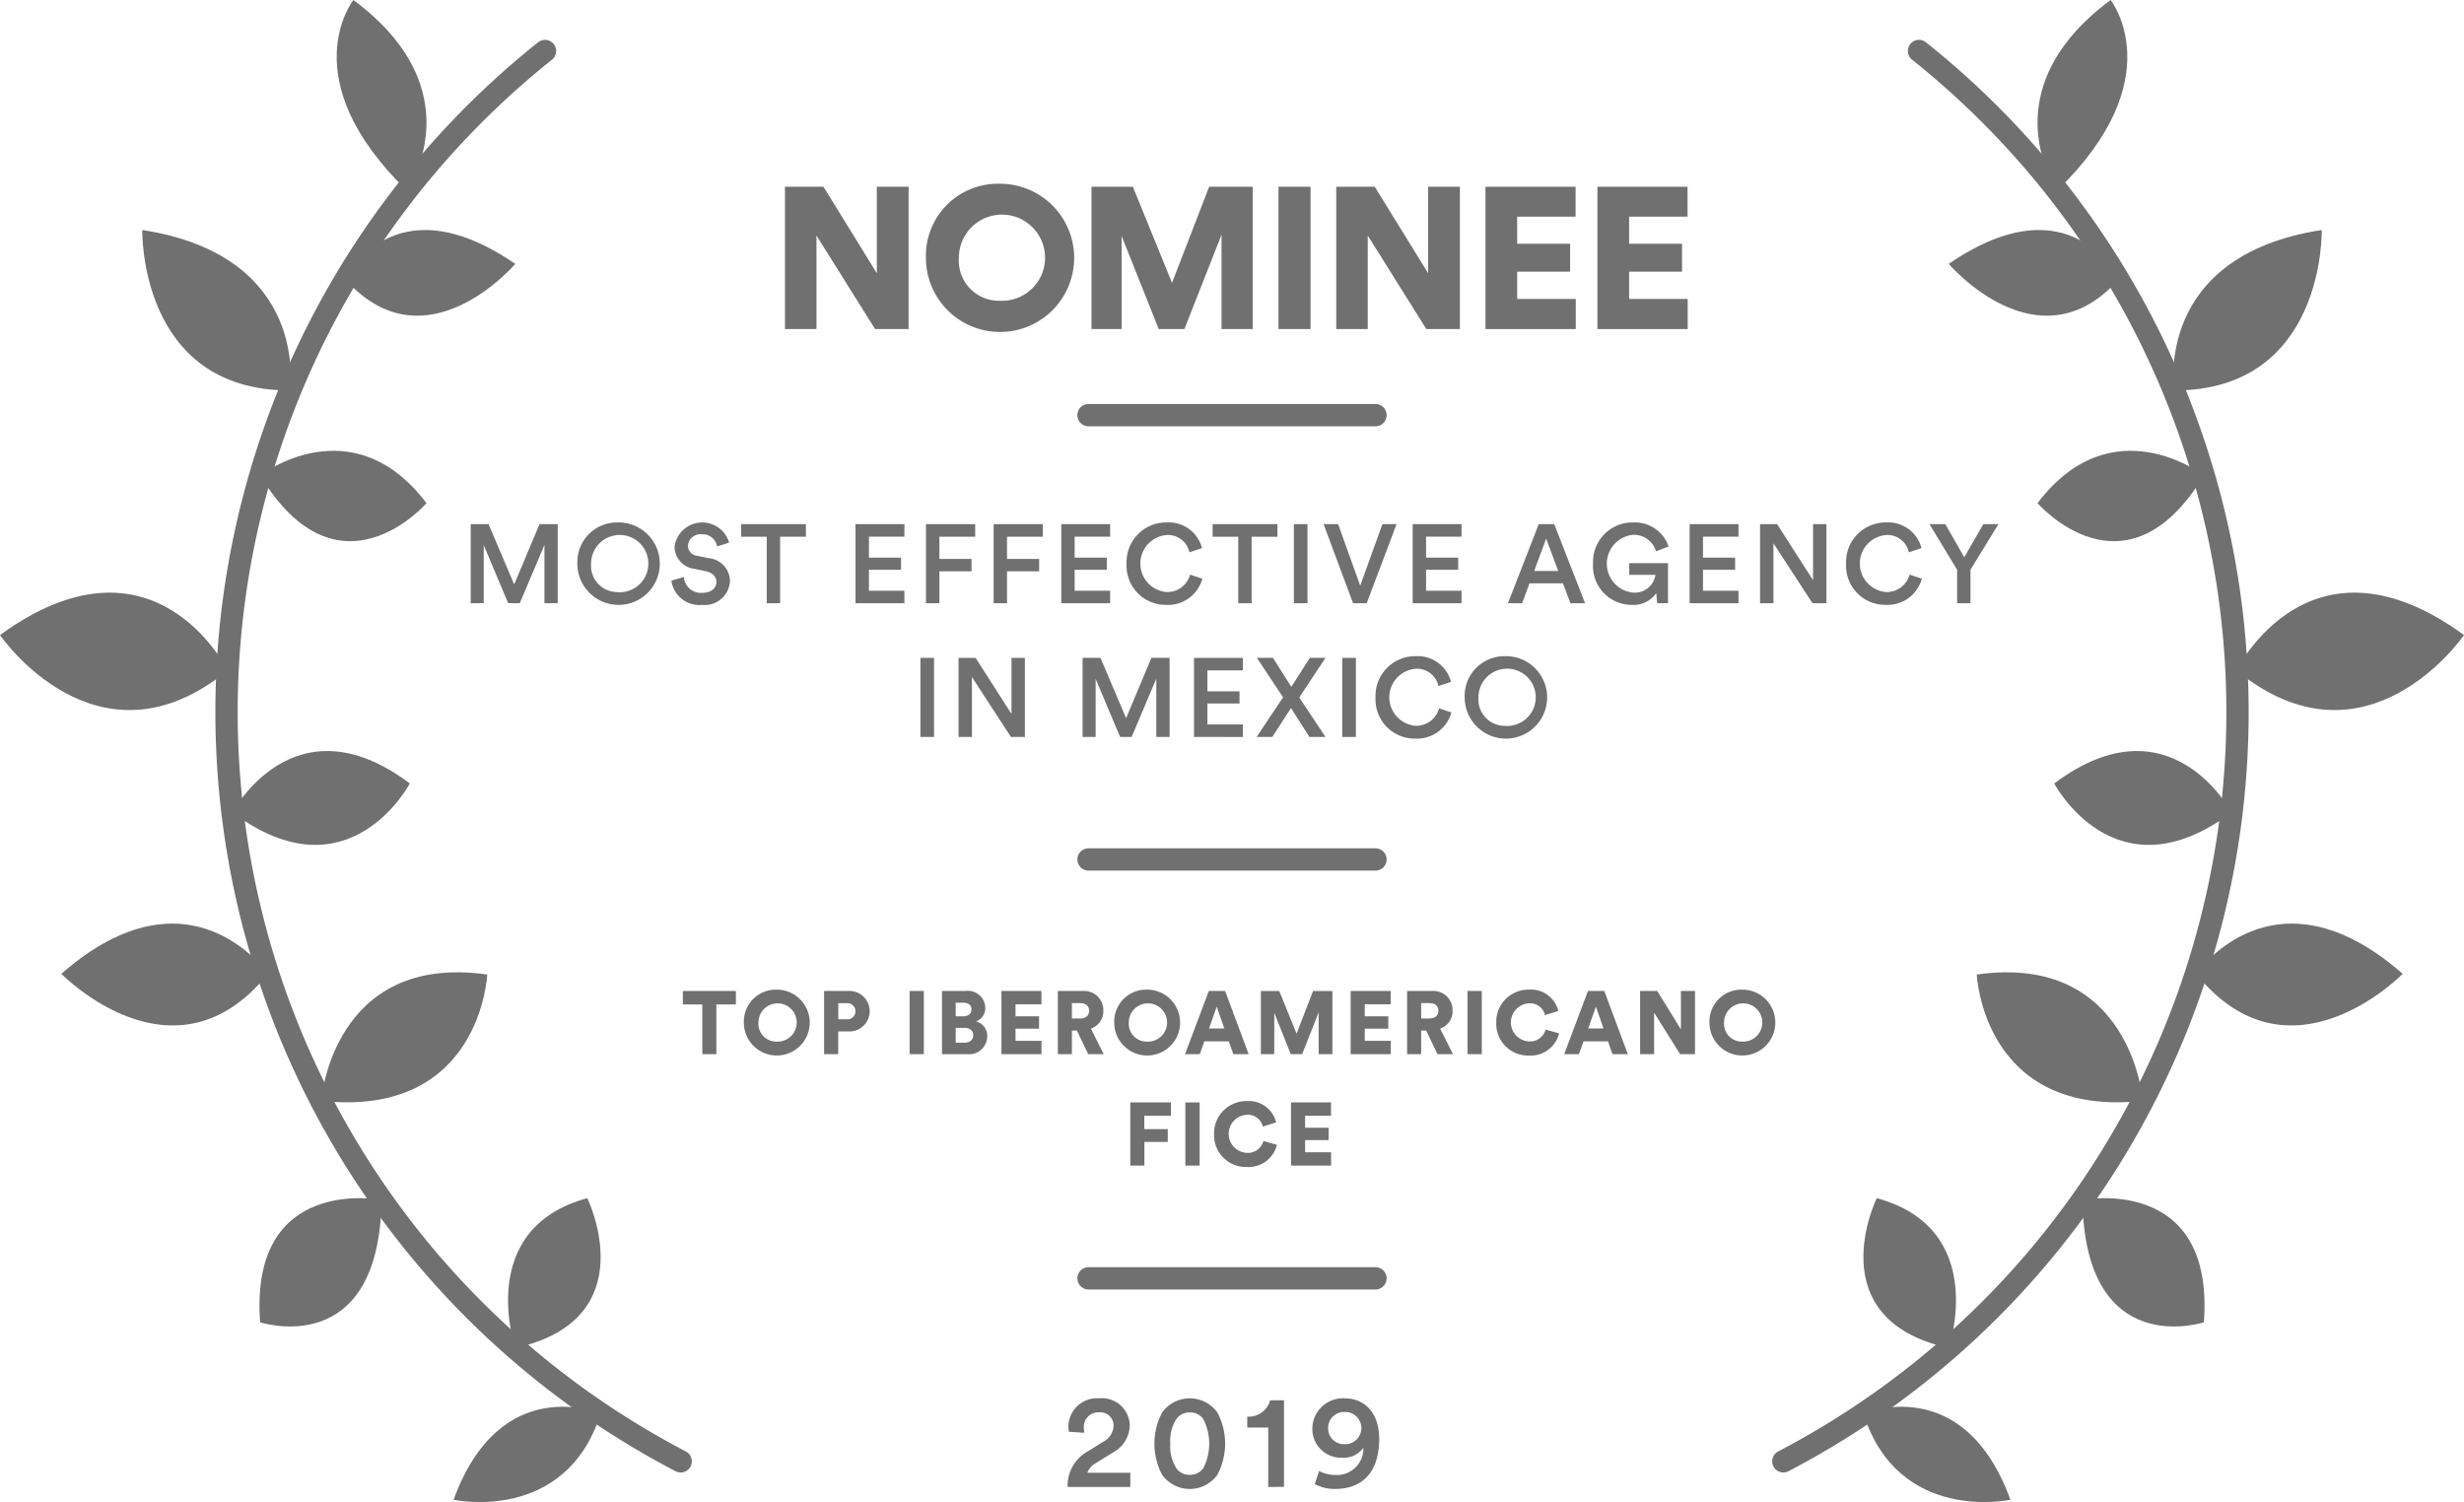 <svg id="Grupo_19" data-name="Grupo 19" xmlns="http://www.w3.org/2000/svg" width="256" height="156.064" viewBox="0 0 256 156.064">
  <g id="Grupo_12" data-name="Grupo 12" transform="translate(81.555 19.092)">
    <path id="Trazado_257" data-name="Trazado 257" d="M404.741,563.285l-6.088-9.717v9.717H395.38V548.5h4l5.544,8.985V548.5h3.3v14.782Z" transform="translate(-395.38 -548.188)" fill="#707070"/>
    <path id="Trazado_258" data-name="Trazado 258" d="M409.4,548.367a7.7,7.7,0,1,1-7.7,7.714A7.482,7.482,0,0,1,409.4,548.367Zm0,12.156a4.476,4.476,0,1,0-4.275-4.463A4.164,4.164,0,0,0,409.4,560.523Z" transform="translate(-387.055 -548.367)" fill="#707070"/>
    <path id="Trazado_259" data-name="Trazado 259" d="M422.643,563.285v-9.8l-3.858,9.8h-2.668l-3.856-9.675v9.675h-3.129V548.5h4.3l4.067,9.984,3.856-9.984h4.523v14.782Z" transform="translate(-377.285 -548.188)" fill="#707070"/>
    <path id="Trazado_260" data-name="Trazado 260" d="M417.52,563.285V548.5h3.335v14.782Z" transform="translate(-366.247 -548.188)" fill="#707070"/>
    <path id="Trazado_261" data-name="Trazado 261" d="M429.473,563.285l-6.088-9.717v9.717h-3.272V548.5h4l5.546,8.985V548.5h3.3v14.782Z" transform="translate(-362.837 -548.188)" fill="#707070"/>
    <path id="Trazado_262" data-name="Trazado 262" d="M426.808,563.285V548.5h9.361v3.106H430.1v2.816h5.5v2.9h-5.5v2.834h6.088v3.129Z" transform="translate(-354.026 -548.188)" fill="#707070"/>
    <path id="Trazado_263" data-name="Trazado 263" d="M431.83,563.285V548.5h9.361v3.106h-6.07v2.816h5.5v2.9h-5.5v2.834h6.088v3.129Z" transform="translate(-347.418 -548.188)" fill="#707070"/>
  </g>
  <g id="Grupo_13" data-name="Grupo 13" transform="translate(48.906 54.283)">
    <path id="Trazado_264" data-name="Trazado 264" d="M388.94,571.855V565.8l-2.559,6.051h-1.207l-2.538-6.028v6.028h-1.355v-8.217h1.853l2.666,6.269,2.633-6.269h1.888v8.217Z" transform="translate(-381.282 -563.464)" fill="#707070"/>
    <path id="Trazado_265" data-name="Trazado 265" d="M390.239,563.563a4.283,4.283,0,1,1-4.173,4.275A4.121,4.121,0,0,1,390.239,563.563Zm0,7.242a2.975,2.975,0,1,0-2.747-2.967A2.741,2.741,0,0,0,390.239,570.8Z" transform="translate(-374.987 -563.563)" fill="#707070"/>
    <path id="Trazado_266" data-name="Trazado 266" d="M395.024,566.055a1.511,1.511,0,0,0-1.61-1.264A1.3,1.3,0,0,0,392,565.974a1.063,1.063,0,0,0,.961,1.054l1.183.243a2.429,2.429,0,0,1,2.226,2.365,2.625,2.625,0,0,1-2.909,2.492,2.921,2.921,0,0,1-3.177-2.527l1.3-.37a1.769,1.769,0,0,0,1.88,1.647c.982,0,1.494-.5,1.494-1.139,0-.53-.4-.961-1.1-1.112l-1.16-.241a2.338,2.338,0,0,1-2.087-2.309,2.905,2.905,0,0,1,5.669-.417Z" transform="translate(-369.434 -563.563)" fill="#707070"/>
    <path id="Trazado_267" data-name="Trazado 267" d="M397.467,564.947v6.908h-1.392v-6.908h-2.663v-1.309h6.732v1.309Z" transform="translate(-365.321 -563.464)" fill="#707070"/>
    <path id="Trazado_268" data-name="Trazado 268" d="M398.546,571.855v-8.217h5.076v1.3h-3.684v2.179h3.337v1.264h-3.337v2.177h3.684v1.3Z" transform="translate(-358.565 -563.464)" fill="#707070"/>
    <path id="Trazado_269" data-name="Trazado 269" d="M401.707,571.855v-8.217h5.111v1.309H403.1v2.307h3.339v1.285H403.1v3.316Z" transform="translate(-354.406 -563.464)" fill="#707070"/>
    <path id="Trazado_270" data-name="Trazado 270" d="M404.742,571.855v-8.217h5.111v1.309h-3.722v2.307h3.339v1.285h-3.339v3.316Z" transform="translate(-350.412 -563.464)" fill="#707070"/>
    <path id="Trazado_271" data-name="Trazado 271" d="M407.777,571.855v-8.217h5.074v1.3h-3.684v2.179h3.339v1.264h-3.339v2.177h3.684v1.3Z" transform="translate(-346.419 -563.464)" fill="#707070"/>
    <path id="Trazado_272" data-name="Trazado 272" d="M410.706,567.85a4.116,4.116,0,0,1,4.138-4.287,3.579,3.579,0,0,1,3.7,2.663l-1.308.44a2.282,2.282,0,0,0-2.388-1.795,2.973,2.973,0,0,0,.012,5.924,2.452,2.452,0,0,0,2.443-1.811l1.276.419a3.684,3.684,0,0,1-3.719,2.723A4.069,4.069,0,0,1,410.706,567.85Z" transform="translate(-342.565 -563.563)" fill="#707070"/>
    <path id="Trazado_273" data-name="Trazado 273" d="M418.621,564.947v6.908h-1.392v-6.908h-2.663v-1.309H421.3v1.309Z" transform="translate(-337.486 -563.464)" fill="#707070"/>
    <path id="Trazado_274" data-name="Trazado 274" d="M418.211,571.855v-8.217h1.415v8.217Z" transform="translate(-332.689 -563.464)" fill="#707070"/>
    <path id="Trazado_275" data-name="Trazado 275" d="M425.654,563.638h1.473l-3.105,8.217h-1.415l-3.061-8.217h1.51l2.293,6.4Z" transform="translate(-330.934 -563.464)" fill="#707070"/>
    <path id="Trazado_276" data-name="Trazado 276" d="M423.541,571.855v-8.217h5.076v1.3h-3.685v2.179h3.337v1.264h-3.337v2.177h3.685v1.3Z" transform="translate(-325.676 -563.464)" fill="#707070"/>
    <path id="Trazado_277" data-name="Trazado 277" d="M433.531,569.791h-3.478l-.764,2.063h-1.473l3.2-8.217h1.61l3.2,8.217h-1.519Zm-2.99-1.287h2.5l-1.253-3.36Z" transform="translate(-320.052 -563.464)" fill="#707070"/>
    <path id="Trazado_278" data-name="Trazado 278" d="M438.3,571.953l-.1-1.044a2.84,2.84,0,0,1-2.515,1.218,4.021,4.021,0,0,1-4.046-4.289,4.093,4.093,0,0,1,4.138-4.275,3.7,3.7,0,0,1,3.71,2.5l-1.308.5a2.389,2.389,0,0,0-2.4-1.714,3.016,3.016,0,0,0-.009,6,2.165,2.165,0,0,0,2.351-1.843H435.4v-1.216h4.023v4.161Z" transform="translate(-315.032 -563.563)" fill="#707070"/>
    <path id="Trazado_279" data-name="Trazado 279" d="M435.966,571.855v-8.217h5.076v1.3h-3.685v2.179h3.337v1.264h-3.337v2.177h3.685v1.3Z" transform="translate(-309.327 -563.464)" fill="#707070"/>
    <path id="Trazado_280" data-name="Trazado 280" d="M444.573,571.855l-4.055-6.225v6.225h-1.392v-8.217H440.9l3.731,5.827v-5.827h1.392v8.217Z" transform="translate(-305.169 -563.464)" fill="#707070"/>
    <path id="Trazado_281" data-name="Trazado 281" d="M442.985,567.85a4.116,4.116,0,0,1,4.138-4.287,3.583,3.583,0,0,1,3.7,2.663l-1.311.44a2.279,2.279,0,0,0-2.388-1.795,2.973,2.973,0,0,0,.012,5.924,2.45,2.45,0,0,0,2.443-1.811l1.276.419a3.684,3.684,0,0,1-3.719,2.723A4.071,4.071,0,0,1,442.985,567.85Z" transform="translate(-300.091 -563.563)" fill="#707070"/>
    <path id="Trazado_282" data-name="Trazado 282" d="M446.725,563.638h1.647l1.971,3.441,1.982-3.441h1.563l-2.9,4.741v3.476H449.6v-3.476Z" transform="translate(-295.169 -563.464)" fill="#707070"/>
    <path id="Trazado_283" data-name="Trazado 283" d="M401.457,577.855v-8.217h1.413v8.217Z" transform="translate(-354.735 -555.569)" fill="#707070"/>
    <path id="Trazado_284" data-name="Trazado 284" d="M408.613,577.855l-4.055-6.225v6.225h-1.392v-8.217h1.774l3.731,5.827v-5.827h1.392v8.217Z" transform="translate(-352.486 -555.569)" fill="#707070"/>
    <path id="Trazado_285" data-name="Trazado 285" d="M416.392,577.855V571.8l-2.561,6.051h-1.2l-2.54-6.028v6.028h-1.355v-8.217h1.855l2.663,6.269,2.633-6.269h1.887v8.217Z" transform="translate(-345.164 -555.569)" fill="#707070"/>
    <path id="Trazado_286" data-name="Trazado 286" d="M413.731,577.855v-8.217h5.074v1.3h-3.682v2.179h3.337v1.265h-3.337v2.177h3.682v1.3Z" transform="translate(-338.584 -555.569)" fill="#707070"/>
    <path id="Trazado_287" data-name="Trazado 287" d="M420.968,573.751l2.723,4.1h-1.667l-1.913-3-1.936,3H416.54l2.747-4.115-2.723-4.1h1.67l1.913,3.011,1.922-3.011H423.7Z" transform="translate(-334.888 -555.569)" fill="#707070"/>
    <path id="Trazado_288" data-name="Trazado 288" d="M420.381,577.855v-8.217H421.8v8.217Z" transform="translate(-329.834 -555.569)" fill="#707070"/>
    <path id="Trazado_289" data-name="Trazado 289" d="M421.875,573.85a4.117,4.117,0,0,1,4.141-4.287,3.579,3.579,0,0,1,3.7,2.663l-1.308.44a2.282,2.282,0,0,0-2.388-1.795,2.973,2.973,0,0,0,.009,5.924,2.452,2.452,0,0,0,2.446-1.811l1.276.419a3.685,3.685,0,0,1-3.722,2.723A4.071,4.071,0,0,1,421.875,573.85Z" transform="translate(-327.868 -555.668)" fill="#707070"/>
    <path id="Trazado_290" data-name="Trazado 290" d="M430.048,569.563a4.283,4.283,0,1,1-4.173,4.275A4.12,4.12,0,0,1,430.048,569.563Zm0,7.242a2.976,2.976,0,1,0-2.744-2.967A2.741,2.741,0,0,0,430.048,576.8Z" transform="translate(-322.605 -555.668)" fill="#707070"/>
  </g>
  <g id="Grupo_14" data-name="Grupo 14" transform="translate(70.948 102.823)">
    <path id="Trazado_291" data-name="Trazado 291" d="M394.281,585.982v5.167h-1.464v-5.167H390.8v-1.4h5.509v1.4Z" transform="translate(-390.8 -584.444)" fill="#707070"/>
    <path id="Trazado_292" data-name="Trazado 292" d="M396.952,584.523a3.422,3.422,0,1,1-3.416,3.427A3.322,3.322,0,0,1,396.952,584.523Zm0,5.4a1.988,1.988,0,1,0-1.9-1.982A1.85,1.85,0,0,0,396.952,589.921Z" transform="translate(-387.2 -584.523)" fill="#707070"/>
    <path id="Trazado_293" data-name="Trazado 293" d="M398.6,588.786v2.362h-1.464v-6.565h2.473a2.106,2.106,0,1,1,0,4.2Zm.862-1.26a.842.842,0,1,0,0-1.674h-.852v1.674Z" transform="translate(-382.464 -584.444)" fill="#707070"/>
    <path id="Trazado_294" data-name="Trazado 294" d="M400.971,591.148v-6.565h1.482v6.565Z" transform="translate(-377.417 -584.444)" fill="#707070"/>
    <path id="Trazado_295" data-name="Trazado 295" d="M404.878,584.583a1.8,1.8,0,0,1,2.047,1.76,1.468,1.468,0,0,1-.963,1.406,1.539,1.539,0,0,1,1.167,1.538,1.877,1.877,0,0,1-2.056,1.862h-2.649v-6.565Zm-.232,2.631c.51,0,.843-.269.843-.713,0-.426-.287-.7-.862-.7h-.776v1.417Zm.12,2.74c.565,0,.908-.3.908-.769,0-.454-.333-.769-.908-.769h-.915v1.538Z" transform="translate(-375.506 -584.444)" fill="#707070"/>
    <path id="Trazado_296" data-name="Trazado 296" d="M405.091,591.148v-6.565h4.157v1.38h-2.693v1.25H409V588.5h-2.446v1.26h2.7v1.39Z" transform="translate(-371.995 -584.444)" fill="#707070"/>
    <path id="Trazado_297" data-name="Trazado 297" d="M409.6,588.7h-.519v2.446h-1.461v-6.565h2.6a2,2,0,0,1,2.126,2.056,1.886,1.886,0,0,1-1.295,1.853l1.332,2.656h-1.609Zm.343-1.26c.6,0,.926-.331.926-.794,0-.491-.324-.8-.926-.8h-.862v1.591Z" transform="translate(-368.662 -584.444)" fill="#707070"/>
    <path id="Trazado_298" data-name="Trazado 298" d="M413.568,584.523a3.422,3.422,0,1,1-3.416,3.427A3.322,3.322,0,0,1,413.568,584.523Zm0,5.4a1.988,1.988,0,1,0-1.9-1.982A1.85,1.85,0,0,0,413.568,589.921Z" transform="translate(-365.336 -584.523)" fill="#707070"/>
    <path id="Trazado_299" data-name="Trazado 299" d="M417.872,589.814h-2.536l-.472,1.334h-1.535l2.471-6.565h1.693l2.446,6.565h-1.591Zm-2.054-1.332h1.591l-.787-2.27Z" transform="translate(-361.157 -584.444)" fill="#707070"/>
    <path id="Trazado_300" data-name="Trazado 300" d="M422.732,591.148V586.8l-1.714,4.351h-1.183l-1.714-4.3v4.3h-1.39v-6.565h1.908l1.8,4.435,1.714-4.435h2.008v6.565Z" transform="translate(-356.678 -584.444)" fill="#707070"/>
    <path id="Trazado_301" data-name="Trazado 301" d="M420.759,591.148v-6.565h4.157v1.38h-2.693v1.25h2.446V588.5h-2.446v1.26h2.7v1.39Z" transform="translate(-351.379 -584.444)" fill="#707070"/>
    <path id="Trazado_302" data-name="Trazado 302" d="M425.273,588.7h-.519v2.446h-1.464v-6.565h2.6a2,2,0,0,1,2.128,2.056,1.886,1.886,0,0,1-1.295,1.853l1.332,2.656H426.45Zm.343-1.26c.6,0,.926-.331.926-.794,0-.491-.324-.8-.926-.8h-.862v1.591Z" transform="translate(-348.047 -584.444)" fill="#707070"/>
    <path id="Trazado_303" data-name="Trazado 303" d="M426,591.148v-6.565h1.482v6.565Z" transform="translate(-344.478 -584.444)" fill="#707070"/>
    <path id="Trazado_304" data-name="Trazado 304" d="M427.291,587.96a3.345,3.345,0,0,1,3.39-3.437,2.92,2.92,0,0,1,3.057,2.214l-1.38.435a1.589,1.589,0,0,0-1.677-1.223,1.979,1.979,0,0,0,.019,3.953,1.671,1.671,0,0,0,1.721-1.232l1.4.4a3.03,3.03,0,0,1-3.119,2.3A3.305,3.305,0,0,1,427.291,587.96Z" transform="translate(-342.784 -584.523)" fill="#707070"/>
    <path id="Trazado_305" data-name="Trazado 305" d="M434.885,589.814h-2.536l-.475,1.334h-1.535l2.473-6.565h1.693l2.445,6.565h-1.593Zm-2.054-1.332h1.591l-.787-2.27Z" transform="translate(-338.773 -584.444)" fill="#707070"/>
    <path id="Trazado_306" data-name="Trazado 306" d="M437.9,591.148l-2.7-4.314v4.314h-1.454v-6.565h1.776l2.464,3.992v-3.992h1.464v6.565Z" transform="translate(-334.293 -584.444)" fill="#707070"/>
    <path id="Trazado_307" data-name="Trazado 307" d="M440.273,584.523a3.422,3.422,0,1,1-3.418,3.427A3.322,3.322,0,0,1,440.273,584.523Zm0,5.4a1.988,1.988,0,1,0-1.9-1.982A1.849,1.849,0,0,0,440.273,589.921Z" transform="translate(-330.199 -584.523)" fill="#707070"/>
    <path id="Trazado_308" data-name="Trazado 308" d="M410.872,596.148v-6.565H415.1v1.389h-2.77v1.387h2.436v1.334h-2.427v2.455Z" transform="translate(-364.388 -577.865)" fill="#707070"/>
    <path id="Trazado_309" data-name="Trazado 309" d="M413.343,596.148v-6.565h1.482v6.565Z" transform="translate(-361.137 -577.865)" fill="#707070"/>
    <path id="Trazado_310" data-name="Trazado 310" d="M414.631,592.96a3.345,3.345,0,0,1,3.39-3.437,2.92,2.92,0,0,1,3.057,2.214l-1.38.435a1.589,1.589,0,0,0-1.677-1.223,1.979,1.979,0,0,0,.019,3.953,1.673,1.673,0,0,0,1.721-1.232l1.4.4a3.03,3.03,0,0,1-3.119,2.3A3.305,3.305,0,0,1,414.631,592.96Z" transform="translate(-359.442 -577.944)" fill="#707070"/>
    <path id="Trazado_311" data-name="Trazado 311" d="M418.083,596.148v-6.565h4.157v1.38h-2.693v1.251h2.446V593.5h-2.446v1.26h2.7v1.39Z" transform="translate(-354.9 -577.865)" fill="#707070"/>
  </g>
  <g id="Grupo_15" data-name="Grupo 15" transform="translate(110.92 145.286)">
    <path id="Trazado_312" data-name="Trazado 312" d="M408.185,606.33a4.634,4.634,0,0,1-.044-.512,2.977,2.977,0,0,1,3.21-2.96,2.887,2.887,0,0,1,3.166,2.832,3.257,3.257,0,0,1-1.737,2.791l-1.748,1.086a1.876,1.876,0,0,0-.917,1.026h4.46v1.473H408.06a4.077,4.077,0,0,1,2.138-3.719l1.484-.933a1.977,1.977,0,0,0,1.156-1.7,1.381,1.381,0,0,0-1.515-1.4,1.508,1.508,0,0,0-1.57,1.67c0,.139.028.3.042.456Z" transform="translate(-408.06 -602.859)" fill="#707070"/>
    <path id="Trazado_313" data-name="Trazado 313" d="M412.758,604.33a3.535,3.535,0,0,1,5.739,0,6.918,6.918,0,0,1,0,6.473,3.531,3.531,0,0,1-5.739,0,6.919,6.919,0,0,1,0-6.473Zm1.489,5.808a1.626,1.626,0,0,0,1.387.665,1.651,1.651,0,0,0,1.39-.665,5.592,5.592,0,0,0,0-5.139,1.655,1.655,0,0,0-1.39-.669,1.629,1.629,0,0,0-1.387.669,4.1,4.1,0,0,0-.641,2.571A4.2,4.2,0,0,0,414.247,610.138Z" transform="translate(-402.936 -602.859)" fill="#707070"/>
    <path id="Trazado_314" data-name="Trazado 314" d="M418.3,611.948v-6.167h-2.179v-1.137a2.3,2.3,0,0,0,2.374-1.7h1.445v9Z" transform="translate(-397.457 -602.741)" fill="#707070"/>
    <path id="Trazado_315" data-name="Trazado 315" d="M419.746,610.4a3.368,3.368,0,0,0,1.612.417,2.748,2.748,0,0,0,2.987-2.832,2.459,2.459,0,0,1-2.2,1.04A2.972,2.972,0,0,1,419.04,606a3.179,3.179,0,0,1,3.388-3.14c1.876,0,3.557,1.336,3.557,4.208,0,3.265-1.556,5.208-4.613,5.208a4.26,4.26,0,0,1-2.082-.514Zm2.654-6.123a1.654,1.654,0,0,0-1.721,1.665,1.635,1.635,0,0,0,1.721,1.681,1.674,1.674,0,1,0,0-3.346Z" transform="translate(-393.612 -602.859)" fill="#707070"/>
  </g>
  <g id="Grupo_18" data-name="Grupo 18" transform="translate(0 0)">
    <g id="Grupo_16" data-name="Grupo 16">
      <path id="Trazado_316" data-name="Trazado 316" d="M418.168,690.757a1.179,1.179,0,0,1-.537-.132,88.975,88.975,0,0,1-14.277-148.461,1.157,1.157,0,1,1,1.443,1.809,86.661,86.661,0,0,0,13.907,144.6,1.159,1.159,0,0,1-.535,2.186Z" transform="translate(-347.449 -537.768)" fill="#707070"/>
      <path id="Trazado_317" data-name="Trazado 317" d="M382.55,559.909s7.251-10.282-5.544-19.786C377.006,540.123,370.544,548.256,382.55,559.909Z" transform="translate(-340.288 -540.123)" fill="#707070"/>
      <path id="Trazado_318" data-name="Trazado 318" d="M375.667,555.591s4.838-10.405,17.633-1.63C393.3,553.961,383.99,564.9,375.667,555.591Z" transform="translate(-339.765 -526.544)" fill="#707070"/>
      <path id="Trazado_319" data-name="Trazado 319" d="M381.884,567.115s2.212-13.974-15.336-16.672C366.549,550.443,366.148,567.108,381.884,567.115Z" transform="translate(-351.764 -526.544)" fill="#707070"/>
      <path id="Trazado_320" data-name="Trazado 320" d="M371.834,562.907s9.518-7.357,17.283,2.879C389.117,565.786,379.981,576.364,371.834,562.907Z" transform="translate(-344.808 -513.51)" fill="#707070"/>
      <path id="Trazado_321" data-name="Trazado 321" d="M383.809,574.8s-7.552-15.414-23.645-3.68C360.164,571.118,370.24,585.854,383.809,574.8Z" transform="translate(-360.164 -505.137)" fill="#707070"/>
      <path id="Trazado_322" data-name="Trazado 322" d="M370.6,580.2s6.352-12.068,18.42-3.015C389.015,577.186,382.684,589.249,370.6,580.2Z" transform="translate(-346.439 -495.784)" fill="#707070"/>
      <path id="Trazado_323" data-name="Trazado 323" d="M384.376,586.776s-8.052-11.734-21.461,0C362.915,586.776,374.659,598.844,384.376,586.776Z" transform="translate(-356.544 -485.597)" fill="#707070"/>
      <path id="Trazado_324" data-name="Trazado 324" d="M374.572,597.1s1.165-15.4,17.255-13.126C391.827,583.975,391.177,598.9,374.572,597.1Z" transform="translate(-341.205 -482.722)" fill="#707070"/>
      <path id="Trazado_325" data-name="Trazado 325" d="M384.491,594.061s-13.754-2.7-12.619,12.716C371.872,606.777,384.241,610.846,384.491,594.061Z" transform="translate(-344.846 -469.39)" fill="#707070"/>
      <path id="Trazado_326" data-name="Trazado 326" d="M383.708,609.45s-4.254-12.378,7.48-15.572C391.188,593.878,397.348,606.421,383.708,609.45Z" transform="translate(-330.173 -469.39)" fill="#707070"/>
      <path id="Trazado_327" data-name="Trazado 327" d="M395.791,603.947s-10.391-4.456-15.278,8.955C380.513,612.9,392.148,615.44,395.791,603.947Z" transform="translate(-333.388 -457.076)" fill="#707070"/>
    </g>
    <g id="Grupo_17" data-name="Grupo 17" transform="translate(184.126)">
      <path id="Trazado_328" data-name="Trazado 328" d="M440.829,690.757a1.159,1.159,0,0,1-.535-2.186,86.661,86.661,0,0,0,13.907-144.6,1.157,1.157,0,1,1,1.443-1.809,88.975,88.975,0,0,1-14.277,148.461A1.18,1.18,0,0,1,440.829,690.757Z" transform="translate(-439.671 -537.768)" fill="#707070"/>
      <path id="Trazado_329" data-name="Trazado 329" d="M453.623,559.909s-7.253-10.282,5.542-19.786C459.164,540.123,465.628,548.256,453.623,559.909Z" transform="translate(-424.008 -540.123)" fill="#707070"/>
      <path id="Trazado_330" data-name="Trazado 330" d="M465.224,555.591s-4.838-10.405-17.633-1.63C447.591,553.961,456.9,564.9,465.224,555.591Z" transform="translate(-429.25 -526.544)" fill="#707070"/>
      <path id="Trazado_331" data-name="Trazado 331" d="M457.752,567.115s-2.209-13.974,15.338-16.672C473.09,550.443,473.488,567.108,457.752,567.115Z" transform="translate(-415.997 -526.544)" fill="#707070"/>
      <path id="Trazado_332" data-name="Trazado 332" d="M468.856,562.907s-9.518-7.357-17.281,2.879C451.575,565.786,460.711,576.364,468.856,562.907Z" transform="translate(-424.007 -513.51)" fill="#707070"/>
      <path id="Trazado_333" data-name="Trazado 333" d="M460.5,574.8s7.552-15.414,23.642-3.68C484.141,571.118,474.064,585.854,460.5,574.8Z" transform="translate(-412.266 -505.137)" fill="#707070"/>
      <path id="Trazado_334" data-name="Trazado 334" d="M470.741,580.2s-6.35-12.068-18.418-3.015C452.323,577.186,458.655,589.249,470.741,580.2Z" transform="translate(-423.023 -495.784)" fill="#707070"/>
      <path id="Trazado_335" data-name="Trazado 335" d="M458.69,586.776s8.05-11.734,21.461,0C480.151,586.776,468.405,598.844,458.69,586.776Z" transform="translate(-414.645 -485.597)" fill="#707070"/>
      <path id="Trazado_336" data-name="Trazado 336" d="M466.106,597.1s-1.165-15.4-17.258-13.126C448.848,583.975,449.5,598.9,466.106,597.1Z" transform="translate(-427.596 -482.722)" fill="#707070"/>
      <path id="Trazado_337" data-name="Trazado 337" d="M453.589,594.061s13.754-2.7,12.617,12.716C466.206,606.777,453.837,610.846,453.589,594.061Z" transform="translate(-421.357 -469.39)" fill="#707070"/>
      <path id="Trazado_338" data-name="Trazado 338" d="M452.63,609.45s4.252-12.378-7.48-15.572C445.149,593.878,438.989,606.421,452.63,609.45Z" transform="translate(-434.288 -469.39)" fill="#707070"/>
      <path id="Trazado_339" data-name="Trazado 339" d="M443.762,603.947s10.391-4.456,15.275,8.955C459.037,612.9,447.4,615.44,443.762,603.947Z" transform="translate(-434.288 -457.076)" fill="#707070"/>
    </g>
  </g>
  <path id="Trazado_340" data-name="Trazado 340" d="M439.469,580.5H409.657a1.158,1.158,0,0,1,0-2.316h29.812a1.158,1.158,0,0,1,0,2.316Z" transform="translate(-296.563 -490.045)" fill="#707070"/>
  <path id="Trazado_341" data-name="Trazado 341" d="M439.469,560.564H409.657a1.158,1.158,0,0,1,0-2.316h29.812a1.158,1.158,0,0,1,0,2.316Z" transform="translate(-296.563 -516.273)" fill="#707070"/>
  <path id="Trazado_342" data-name="Trazado 342" d="M439.469,599.292H409.657a1.158,1.158,0,0,1,0-2.316h29.812a1.158,1.158,0,0,1,0,2.316Z" transform="translate(-296.563 -465.314)" fill="#707070"/>
</svg>
